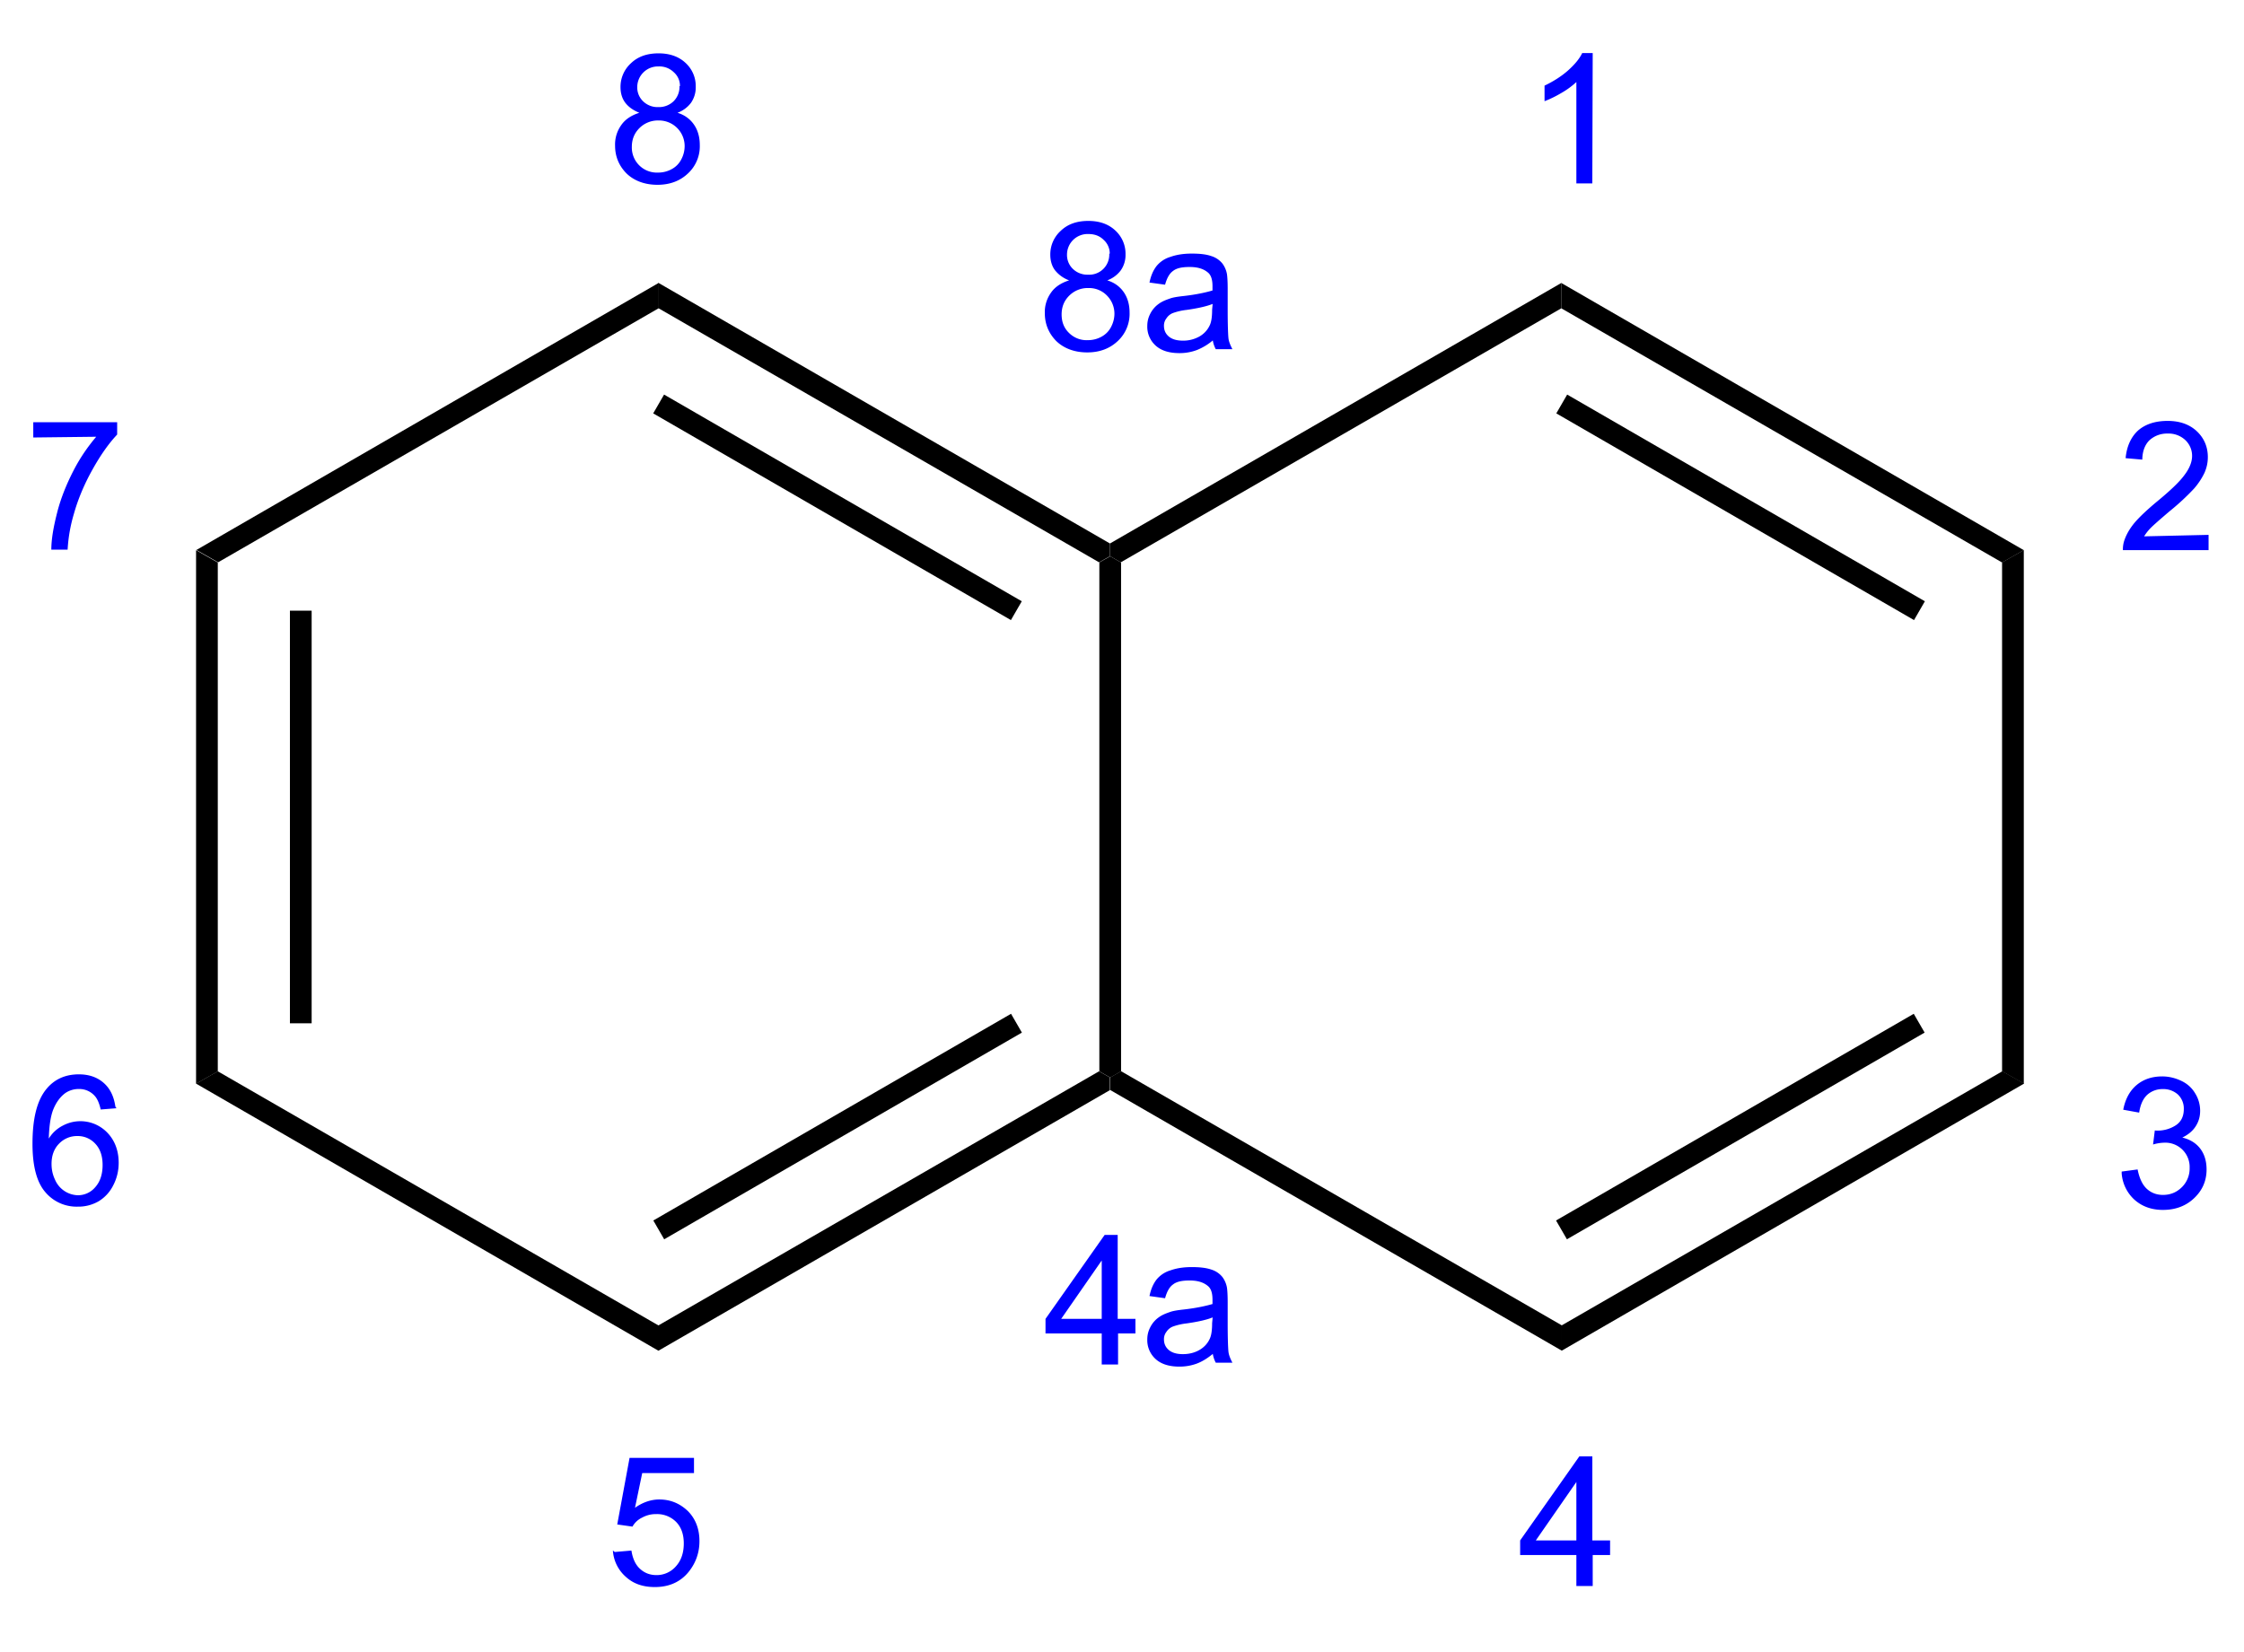 <svg preserveAspectRatio="xMidYMid" viewBox="144.38 111.5 60.43 44.5" xmlns="http://www.w3.org/2000/svg"><path d="M145.14 112.06h58.921v43.389H145.14z" fill="none"/><path d="m149.66 126.32.585.332v13.709l-.585.332z" fill-rule="evenodd" shape-rendering="geometricPrecision"/><path d="M152.48 127.95v11.115" stroke="#000" stroke-width=".585"/><path d="m149.66 140.69.585-.332 11.866 6.845v.682zm12.451 7.195v-.682l11.866-6.845.293.166v.341z" fill-rule="evenodd" shape-rendering="geometricPrecision"/><path d="m162.12 144.63 9.633-5.568" stroke="#000" stroke-width=".585"/><path d="m174.57 140.36-.292.166-.293-.166v-13.709l.293-.166.292.166zM174.27 126.14v.341l-.293.166-11.866-6.845v-.682z" fill-rule="evenodd" shape-rendering="geometricPrecision"/><path d="m171.75 127.95-9.633-5.568" stroke="#000" stroke-width=".585"/><path d="M162.12 119.12v.682l-11.866 6.845-.585-.332zm12.159 21.743v-.341l.292-.166 11.867 6.845v.682zm12.159 7.02v-.682l11.866-6.845.585.332z" fill-rule="evenodd" shape-rendering="geometricPrecision"/><path d="m186.43 144.63 9.633-5.568" stroke="#000" stroke-width=".585"/><path d="m198.88 140.69-.585-.332v-13.709l.585-.332z" fill-rule="evenodd" shape-rendering="geometricPrecision"/><path d="m198.88 126.32-.585.332-11.866-6.845v-.682z" fill-rule="evenodd" shape-rendering="geometricPrecision"/><path d="m196.07 127.95-9.633-5.568" stroke="#000" stroke-width=".585"/><path d="M186.43 119.12v.682l-11.867 6.845-.292-.166v-.341z" fill-rule="evenodd" shape-rendering="geometricPrecision"/><path d="M187.26 116.44h-.429v-2.73a2.18 2.18 0 0 1-.405.295 2.981 2.981 0 0 1-.452.221v-.419c.244-.117.458-.254.634-.41.185-.166.312-.322.38-.468h.283zm16.596 9.468v.411h-2.307a.75.75 0 0 1 .051-.297c.058-.156.152-.312.283-.464.128-.146.315-.322.559-.527.381-.312.636-.555.769-.741.133-.175.201-.351.201-.507a.582.582 0 0 0-.183-.429.657.657 0 0 0-.475-.175.7.7 0 0 0-.495.185c-.124.127-.185.302-.188.517l-.449-.039c.03-.322.147-.575.342-.751.195-.166.458-.253.789-.253.332 0 .595.097.79.282.195.186.293.42.293.693 0 .146-.029.282-.088.419a1.887 1.887 0 0 1-.283.429 6.389 6.389 0 0 1-.663.614c-.263.224-.429.371-.497.439a1.262 1.262 0 0 0-.185.234zm-2.34 17.151.429-.057c.049.244.133.418.251.525s.263.161.432.161c.202 0 .37-.07.511-.21a.707.707 0 0 0 .207-.519.655.655 0 0 0-.682-.678 1.14 1.14 0 0 0-.303.049l.047-.378a.895.895 0 0 0 .563-.138c.146-.095.218-.242.218-.439a.52.52 0 0 0-.159-.392.588.588 0 0 0-.412-.146.613.613 0 0 0-.416.156c-.112.107-.183.263-.215.478l-.429-.078c.054-.283.173-.507.358-.663s.416-.234.692-.234c.191 0 .367.048.527.126s.282.195.367.342a.88.88 0 0 1 .127.458c0 .156-.039.292-.121.419s-.2.224-.359.302c.205.049.367.147.481.296s.172.337.172.565c0 .303-.112.56-.334.771s-.503.317-.842.317c-.306 0-.561-.093-.764-.273a1.063 1.063 0 0 1-.346-.711zm-14.685 11.164v-.835h-1.514v-.393l1.593-2.263h.351v2.263h.478v.393h-.468v.835zm0-1.228v-1.574l-1.092 1.574zm-12.782-4.739v-.836h-1.514v-.393l1.593-2.262h.351v2.262h.478v.393h-.468v.836zm0-1.229v-1.573l-1.092 1.573zm3.023.917c-.159.136-.312.23-.458.286a1.34 1.34 0 0 1-.473.083c-.278 0-.492-.068-.641-.204a.683.683 0 0 1-.224-.527c0-.127.029-.234.086-.341a.725.725 0 0 1 .221-.254c.091-.068.195-.107.308-.146.078-.029.205-.049.38-.068.342-.039.595-.098.761-.146v-.117c0-.176-.039-.303-.127-.371-.117-.097-.273-.146-.487-.146-.205 0-.351.029-.449.107-.097.068-.166.195-.214.371l-.42-.059c.039-.185.098-.322.186-.439a.763.763 0 0 1 .38-.253c.166-.059.351-.088.575-.088.215 0 .39.02.527.068a.616.616 0 0 1 .292.195.67.67 0 0 1 .127.293c.01.068.019.205.019.39v.569c0 .4.01.654.02.758s.058.205.107.302h-.448a.756.756 0 0 1-.088-.312zm-.036-.956c-.156.063-.39.117-.7.161a1.64 1.64 0 0 0-.374.086.366.366 0 0 0-.168.138.318.318 0 0 0-.069.205c0 .113.039.209.127.285s.215.114.38.114c.166 0 .312-.036.439-.107s.224-.172.283-.298c.049-.097.068-.243.068-.429zm-16.101 6.319.449-.039c.034.22.111.385.234.495.12.11.267.166.438.166a.686.686 0 0 0 .524-.234c.142-.156.214-.361.214-.619 0-.243-.068-.438-.206-.579a.722.722 0 0 0-.539-.211.75.75 0 0 0-.374.093.583.583 0 0 0-.263.244l-.41-.058.332-1.794h1.735v.409h-1.394l-.195.936c.205-.146.429-.224.653-.224.303 0 .556.107.771.312.204.205.312.478.312.809 0 .312-.098.585-.283.819-.224.283-.536.419-.917.419-.321 0-.575-.087-.78-.273a1.026 1.026 0 0 1-.351-.711zm-13.417-11.954-.426.034c-.039-.169-.092-.291-.162-.367a.555.555 0 0 0-.429-.185.635.635 0 0 0-.358.107c-.137.098-.244.244-.322.429s-.117.458-.127.8a.94.94 0 0 1 .38-.351 1.004 1.004 0 0 1 1.2.195c.195.204.302.477.302.809 0 .214-.049.419-.146.604a1.044 1.044 0 0 1-.39.429 1.083 1.083 0 0 1-.566.147 1.1 1.1 0 0 1-.877-.395c-.225-.262-.342-.692-.342-1.297 0-.673.117-1.16.371-1.472.214-.264.507-.4.877-.4.273 0 .498.078.673.234.176.156.273.37.312.64zm-1.75 1.504c0 .148.031.29.095.424a.69.69 0 0 0 .617.416.609.609 0 0 0 .468-.221c.129-.146.195-.344.195-.595 0-.241-.065-.431-.195-.57a.638.638 0 0 0-.485-.209.668.668 0 0 0-.492.205c-.136.137-.203.322-.203.546zm-.492-19.572v-.412h2.259v.333c-.222.234-.443.546-.661.936s-.39.79-.507 1.209a4.184 4.184 0 0 0-.166.956h-.439c0-.283.059-.615.156-.995.098-.39.254-.77.439-1.131s.4-.663.614-.916zm17.317-8.736a.806.806 0 0 0 .395-.279.727.727 0 0 0 .128-.433.846.846 0 0 0-.273-.641c-.183-.172-.426-.259-.729-.259-.312 0-.556.088-.741.265a.86.86 0 0 0-.283.644c0 .156.039.302.127.419s.214.205.38.273c-.214.068-.38.176-.487.332a.893.893 0 0 0-.166.555c0 .293.107.546.312.751.205.195.487.302.829.302.341 0 .614-.107.828-.312a.997.997 0 0 0 .312-.76c0-.224-.058-.419-.175-.575s-.283-.264-.497-.312zm.085-.727a.542.542 0 0 1-.158.405.567.567 0 0 1-.415.158.557.557 0 0 1-.406-.156.515.515 0 0 1-.158-.382.557.557 0 0 1 .575-.557.55.55 0 0 1 .409.156.485.485 0 0 1 .166.371zm.139 1.612a.761.761 0 0 1-.088.355.609.609 0 0 1-.257.265.745.745 0 0 1-.371.095.675.675 0 0 1-.706-.692c0-.205.069-.371.205-.507a.705.705 0 0 1 .517-.205.691.691 0 0 1 .7.712zm11.349 3.629a.795.795 0 0 0 .395-.279.72.72 0 0 0 .129-.433.848.848 0 0 0-.273-.64c-.183-.173-.426-.26-.729-.26-.312 0-.556.088-.742.266a.856.856 0 0 0-.282.643c0 .156.039.302.126.419a.872.872 0 0 0 .381.273c-.215.069-.381.176-.488.332a.894.894 0 0 0-.166.556c0 .292.108.546.312.751.205.195.488.302.829.302.342 0 .615-.107.829-.312a1 1 0 0 0 .312-.761c0-.224-.058-.419-.175-.575s-.283-.263-.498-.312zm.086-.726a.54.54 0 0 1-.573.562.556.556 0 0 1-.407-.156.518.518 0 0 1-.158-.382.555.555 0 0 1 .575-.557c.166 0 .303.049.41.156a.492.492 0 0 1 .166.371zm.139 1.612c0 .122-.03.24-.088.354-.059.115-.144.203-.258.266s-.238.094-.37.094a.67.67 0 0 1-.507-.195c-.132-.127-.199-.292-.199-.497s.068-.371.205-.507a.703.703 0 0 1 .516-.205.67.67 0 0 1 .502.205.695.695 0 0 1 .199.507zm2.681.694a1.57 1.57 0 0 1-.458.285 1.319 1.319 0 0 1-.473.084c-.278 0-.492-.068-.641-.204a.683.683 0 0 1-.224-.527c0-.127.029-.234.086-.341a.725.725 0 0 1 .221-.254c.091-.068.195-.107.308-.146.078-.029.205-.049.38-.068.342-.039.595-.098.761-.147v-.117c0-.175-.039-.302-.127-.37-.117-.098-.273-.146-.487-.146-.205 0-.351.029-.449.107-.097.068-.166.195-.214.37l-.42-.058c.039-.185.098-.322.186-.439a.763.763 0 0 1 .38-.253c.166-.059.351-.088.575-.088.215 0 .39.019.527.068a.616.616 0 0 1 .292.195.67.67 0 0 1 .127.293c.01.068.019.204.019.39v.569c0 .4.01.653.02.758.01.104.058.205.107.302h-.448a.756.756 0 0 1-.088-.312zm-.036-.956c-.156.063-.39.117-.7.161a1.586 1.586 0 0 0-.374.086.366.366 0 0 0-.168.138.318.318 0 0 0-.069.205c0 .113.039.209.127.285s.215.114.38.114a.884.884 0 0 0 .439-.107.667.667 0 0 0 .283-.298c.049-.097.068-.243.068-.429z" fill="#00f"/></svg>